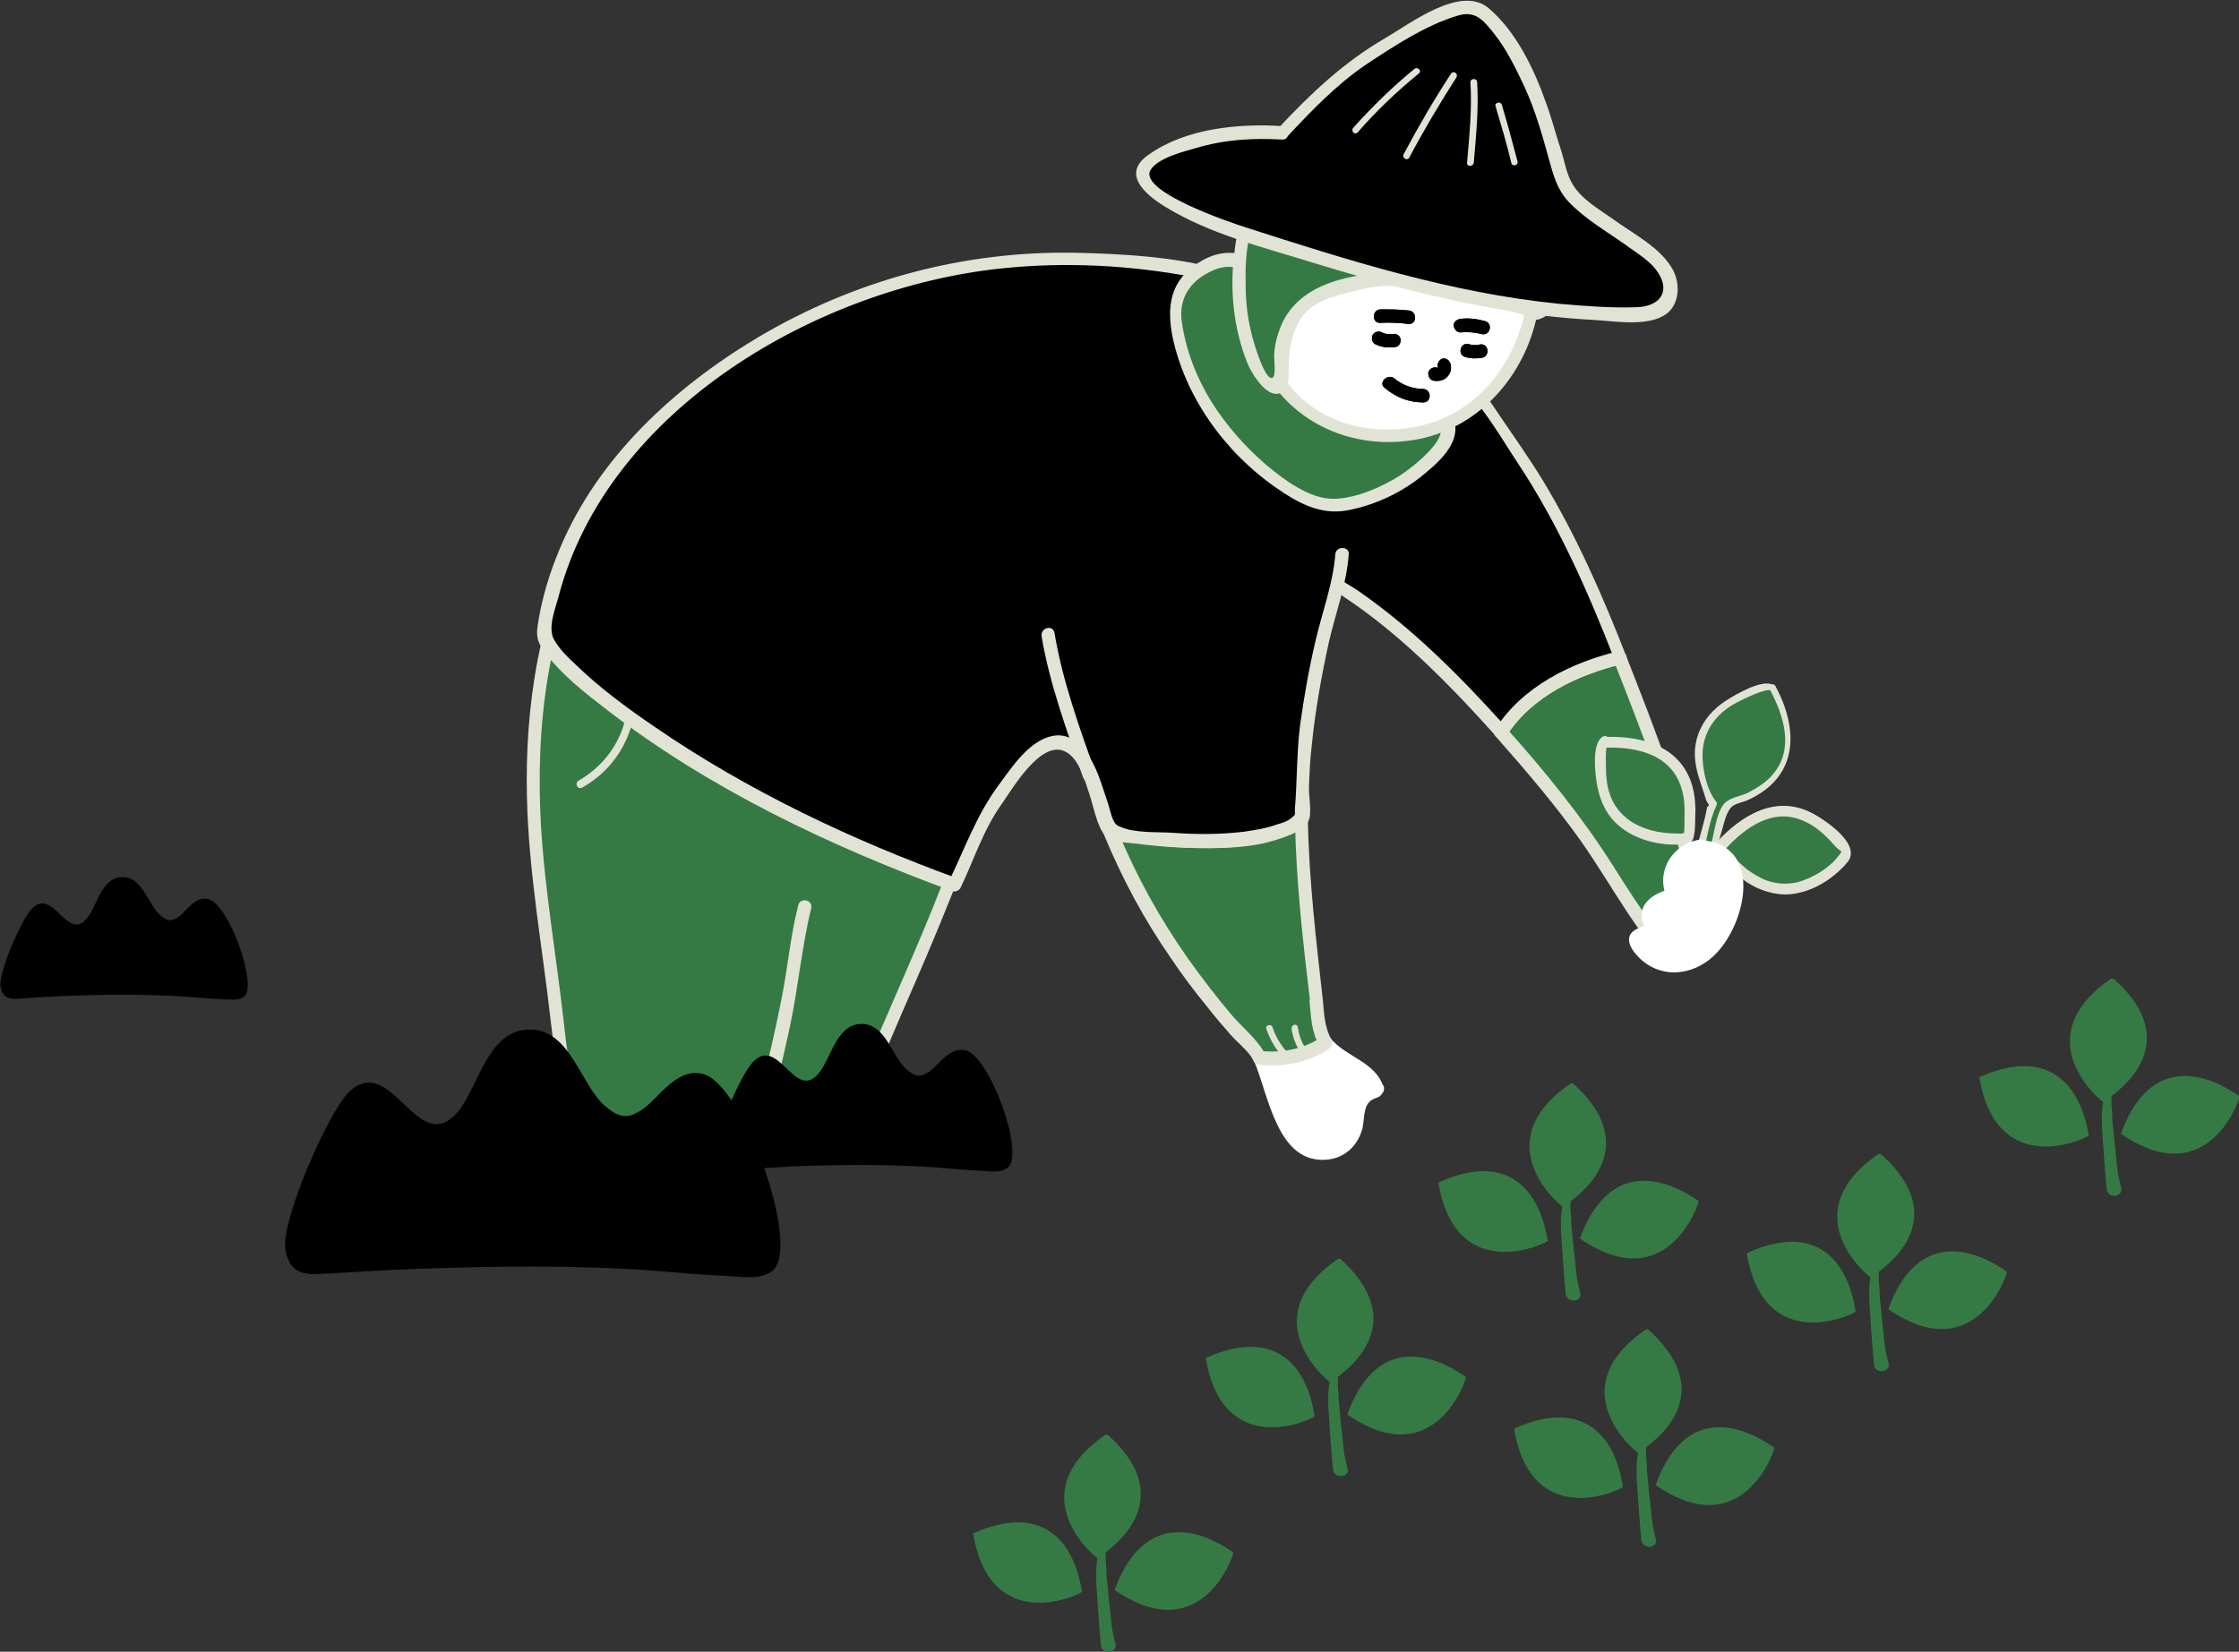 <?xml version="1.0" encoding="utf-8"?>
<!-- Generator: Adobe Illustrator 28.0.0, SVG Export Plug-In . SVG Version: 6.00 Build 0)  -->
<svg version="1.1" id="圖層_1" xmlns="http://www.w3.org/2000/svg" xmlns:xlink="http://www.w3.org/1999/xlink" x="0px" y="0px"
	 viewBox="0 0 399.4 294.7" style="enable-background:new 0 0 399.4 294.7;" xml:space="preserve">
<rect x="0" y="0" width="399.4" height="294.7" fill="#333333" stroke="none"/>
<style type="text/css">
	.st0{fill:#357A44;}
	.st1{fill:#E1E4D5;}
	.st2{fill:#FFFFFF;}
</style>
<g>
	<g>
		<g>
			<path class="st0" d="M302.5,159.1l-0.2-1.3c-1.9-8.4-4.4-16.6-7.4-24.7c-1.9-5.2-3.8-10.5-5.9-15.7c-13.9,3.1-19.8,11-21.2,13.2
				c8.7,9.7,15.2,18.5,16.8,21c3,4.9,12,18.8,13,18.5c2.6-0.8,2.2-0.6,3.3-3.1C302,164.6,302.4,161.8,302.5,159.1z"/>
			<g>
				<path class="st1" d="M303.6,158.8c-2.7-14.3-8.2-28.2-13.5-41.7c-0.2-0.6-0.8-1-1.5-0.8c-8.4,2-17.1,6.3-21.9,13.8
					c-0.3,0.5-0.2,1.1,0.2,1.4c5.3,6,10.6,12.2,15.2,18.7c2.8,4,5.3,8.2,8,12.3c1.4,2.1,2.9,4.3,4.5,6.3c0.6,0.8,1.5,2.2,2.6,2.5
					c5.5,1.5,6.4-9.4,6.5-12.2c0.1-1.5-2.3-1.5-2.4,0c-0.1,1.9-0.4,9.3-3.2,9.7c-0.5,0.1-0.3,0-0.9-0.5c-0.6-0.6-1.1-1.4-1.6-2.1
					c-2.8-3.8-5.4-7.8-7.9-11.8c-5.6-8.8-12.1-16.8-19.1-24.6c0.1,0.5,0.1,1,0.2,1.4c4.5-7,12.7-10.8,20.5-12.7
					c-0.5-0.3-1-0.6-1.5-0.8c5.3,13.5,10.8,27.4,13.5,41.7C301.6,160.9,303.9,160.3,303.6,158.8z"/>
			</g>
		</g>
		<g>
			<path class="st2" d="M245.7,194.3c0-0.1-0.1-0.3-0.1-0.4c-1.4-3-4.7-4.2-7.2-6c-0.8-0.6-1.4-1.2-1.9-1.8
				c-4.1,3.1-9.5,2.9-11.8,2.7c1.9,4.2,2.9,9.4,5.3,13.5c1,1.6,2.6,2.9,4.4,3.4c1.8,0.5,3.9,0.1,5.4-1.1c1.6-1.4,2.3-3.6,2.4-5.7
				c0.1-1.3,0.1-2.8,1.3-3.3C244.3,195.1,245.7,195.2,245.7,194.3z"/>
			<g>
				<path class="st2" d="M246.8,194c-1.4-4.6-6.8-5.4-9.5-8.8c-0.3-0.4-1-0.5-1.4-0.2c-3.4,2.3-7.2,2.9-11.2,2.5
					c-1-0.1-1.4,1.1-1,1.8c2.6,6,4.1,18.5,13.1,17.6c3-0.3,5.2-2.3,6.1-5.1c0.6-1.7,0.1-4.2,1.6-5.4c1.1-0.8,1.7-0.3,2.3-1.8
					c0.6-1.4-1.7-2.1-2.3-0.6c0,0.1-1.9,0.6-2.2,0.8c-0.5,0.5-0.8,1-1,1.7c-1,3.2-0.1,7.8-5.1,8.1c-7,0.4-8.5-11.8-10.6-16.5
					c-0.3,0.6-0.7,1.2-1,1.8c4.4,0.4,8.7-0.4,12.4-2.9c-0.5-0.1-1-0.1-1.4-0.2c2.3,2.9,7.8,4,8.9,7.8
					C244.9,196.1,247.3,195.4,246.8,194z"/>
			</g>
		</g>
		<g>
			<path class="st0" d="M234.8,178.7c-1.5-12.9-2.6-22.9-2.7-32.4c-8.3,6.4-29.8,3.1-33.9,2.4c6.9,16.7,15.6,27.7,26.4,40
				c0,0,0,0,0,0c2.3,0.2,7.7,0.4,11.8-2.7C235.1,184,235.1,181.6,234.8,178.7z"/>
			<g>
				<path class="st1" d="M236,178.7c-1.2-10.8-2.5-21.6-2.7-32.4c0-0.8-1-1.6-1.8-1c-5.1,3.7-12.3,3.8-18.3,3.7
					c-4.9-0.1-9.8-0.6-14.7-1.4c-0.8-0.1-1.9,0.5-1.5,1.5c3.2,7.7,7.1,15,11.9,21.9c2,3,4.2,5.9,6.5,8.7c1.3,1.7,2.7,3.3,4.1,4.9
					c1,1.2,3.4,3.1,4,4.5c0.2,0.5,0.6,0.8,1.2,0.9c4.4,0.4,8.7-0.4,12.4-2.9c0.5-0.4,0.8-1,0.4-1.6C236.3,183.3,236.2,181,236,178.7
					c-0.2-1.5-2.5-1.5-2.4,0c0.3,2.8,0.3,5.5,1.8,7.9c0.1-0.5,0.3-1.1,0.4-1.6c-3.4,2.3-7.2,2.9-11.2,2.5c0.4,0.3,0.8,0.6,1.2,0.9
					c-1-2.5-4.2-5.1-6-7.2c-2.8-3.3-5.4-6.7-7.9-10.2c-5-7.1-9.2-14.7-12.5-22.7c-0.5,0.5-1,1-1.5,1.5c5.3,0.9,10.7,1.5,16.2,1.5
					c6.2,0.1,13.5-0.2,18.7-4c-0.6-0.3-1.2-0.7-1.8-1c0.2,10.8,1.4,21.6,2.7,32.4C233.8,180.2,236.2,180.2,236,178.7z"/>
			</g>
		</g>
		<g>
			<path class="st0" d="M172.4,131.3c9,7.9-13.4,47-21.1,70.2c-0.3,1-0.7,2.1-1.5,2.7c-0.6,0.4-1.4,0.4-2.1,0.3
				c-3.6-0.3-13.1-0.9-16.5-2.5c-0.8-0.4-1.6-0.8-2.2-1.5c-0.8-1-1.1-2.4-1.4-3.7c-4.3-20.9-0.5-44.1,10.1-61.4
				c2.6-4.3,6-8.4,10.3-9.1C152.1,125.5,167.6,127,172.4,131.3z"/>
			<g>
				<path class="st1" d="M171.6,132.1c2.6,2.4,1.8,6.9,1.3,10c-1,5.2-2.8,10.3-4.7,15.3c-4.6,12-10.1,23.5-14.9,35.5
					c-1,2.5-1.7,5.5-2.9,7.9c-1.9,3.5-5.9,2.2-9.2,1.9c-2.8-0.3-6.3-0.5-8.9-1.6c-4.2-1.8-4.2-8.4-4.6-12.3
					c-1.8-16.5,1.1-33.9,8.8-48.6c2-3.8,4.2-7.8,7.5-10.6c2.8-2.3,5.6-2.5,9-2.3C158.8,127.6,166.9,128.3,171.6,132.1
					c1.2,1,2.9-0.7,1.7-1.7c-4.6-3.7-11.3-4.6-17-5.2c-6.8-0.7-12-0.3-16.6,5.3c-11.3,13.9-15.5,34.4-14.9,52
					c0.2,4.7,0.7,9.4,1.6,14c0.7,3.3,1.8,5.6,5,6.8c3,1.2,6.5,1.4,9.7,1.8c2.4,0.3,7.1,1.5,9.3,0.1c2.3-1.4,2.9-5.8,3.8-8.1
					c1.4-3.7,2.9-7.4,4.4-11c3-7.1,6.2-14.2,9.1-21.3c2.9-7.1,5.9-14.4,7.4-21.9c0.7-4,1.4-9.3-1.9-12.3
					C172.2,129.4,170.5,131.1,171.6,132.1z"/>
			</g>
		</g>
		<g>
			<path class="st0" d="M154.6,132.5c-37.5-26-44.2-30.3-49.3-37.8c-1.6,2.9-1.9,3.7-3.2,6.7c-8.4,20.2-8.2,42.7-4.6,63.9
				c0.9,5.3,2.4,24,3.7,29.2c0.7,3.1,1,8.4,3.2,10.9c5.6,6.2,20,5.1,27.4,4.2c4.3-8.2,9.2-31.2,10.4-39.9c0.4-2.7,0.7-5.5,1.5-8.1"
				/>
			<g>
				<path class="st1" d="M155.2,131.5c-12.2-8.4-24.5-16.6-36.4-25.5c-4.6-3.4-9.2-7.1-12.5-11.8c-0.5-0.7-1.6-0.8-2.1,0
					c-8,14.4-10.6,31.8-10.2,48.1c0.3,13.5,2.8,26.9,4.3,40.4c0.6,5,1.3,9.8,2.2,14.8c1,5.8,2.4,10.1,8.2,12.4
					c5.6,2.2,12,2.1,17.9,1.7c1.7-0.1,4.9,0.1,6.2-1.1c1.3-1.3,2-4.7,2.6-6.5c2.3-6.8,4-13.8,5.5-20.8c1.5-7,2.1-14.2,3.8-21.1
					c0.4-1.5-1.9-2.1-2.3-0.6c-1.4,5.5-1.9,11.3-3,16.8c-1.1,5.6-2.4,11.2-3.9,16.8c-0.7,2.6-1.5,5.3-2.3,7.8
					c-0.6,1.8-1.4,5.4-2.8,5.8c-2.1,0.7-5,0.5-7.2,0.5c-3.2,0.1-6.3,0-9.5-0.5c-2.7-0.5-5.7-1.3-7.8-3.2c-2.5-2.3-2.7-6-3.3-9.1
					c-0.8-4.6-1.5-9.1-2-13.7c-1.3-11.8-3.4-23.6-4.1-35.4c-1-17.5,1.1-36.3,9.7-51.8c-0.7,0-1.4,0-2.1,0c3.4,4.8,7.9,8.5,12.5,12.1
					c12.1,9.2,24.8,17.5,37.2,26.1C155.2,134.4,156.4,132.4,155.2,131.5L155.2,131.5z"/>
			</g>
		</g>
		<g>
			<path d="M289,117.4c-5.5-14.2-11.9-28.2-20.8-40.2c-2.4-3.3-5.2-8.9-9.2-10.5c-4.3-1.7-8.4,2.3-11.3,5.1
				c-6.8,6.5-11.5,15.2-13.1,24.5c-0.2,1-0.3,2.1-0.1,3.1c0.2,1.4,0.6,3,1.8,3.7c10.9,6.3,22.5,17.5,31.6,27.7
				C269.2,128.4,275.1,120.5,289,117.4z"/>
			<g>
				<path class="st1" d="M290.1,117.1c-4.2-10.8-8.9-21.5-14.9-31.4c-2.8-4.6-6-9-9-13.5c-2-2.9-4.5-6.3-8.1-7.1
					c-4.2-0.8-7.8,2.4-10.6,5c-3.6,3.4-6.7,7.3-9.1,11.6c-2.4,4.3-4.2,9.1-5,14c-0.7,4.3,0.4,7,4,9.3c11.2,6.9,20.7,16.6,29.5,26.4
					c0.5,0.6,1.5,0.4,1.9-0.2c4.5-7,12.7-10.8,20.5-12.7c1.5-0.4,0.9-2.7-0.6-2.3c-8.4,2-17.1,6.3-21.9,13.8
					c0.6-0.1,1.3-0.2,1.9-0.2c-8-8.9-16.5-17.5-26.3-24.3c-2.1-1.5-5.9-3.1-6.6-5.7c-0.8-2.9,0.6-6.9,1.6-9.7c1.9-5.6,5-10.9,9-15.3
					c4-4.4,9.8-10.6,15.3-4.9c3.5,3.6,6.3,8.6,9.1,12.8c7.2,10.9,12.5,22.9,17.2,35C288.4,119.1,290.7,118.5,290.1,117.1z"/>
			</g>
		</g>
		<g>
			<path d="M237.6,64.8c-5.8-14.5-23.1-16.5-36.9-17.9c-15.2-1.5-30.9,0.1-45.3,5.2c-20.4,7.2-54.1,27.3-58.5,61.5
				c2.1,6.2,29.1,28.2,73.4,44.4c2.4-4.9,3.4-9.5,6.7-14.2c7-10,12.6-16.5,17.4-5.4c1.2,3.7,2.5,7.1,3.8,10.3
				c4.1,0.7,25.7,4,33.9-2.4c-0.2-12.8,1.4-24.7,6.1-41.5c0.6-2.5,0.8-2.4,1-5.9"/>
			<g>
				<path class="st1" d="M238.7,64.4c-7.3-17.4-30.4-18.9-46.7-19.3c-20.1-0.4-39.6,4.9-56.8,15.1c-14.9,8.9-28.5,21.4-35.3,37.6
					c-1.9,4.5-3.3,9.1-4,13.9c-0.3,2.1,0.1,3,1.3,4.7c3,4,7.1,7.2,11,10.2c18.4,14.2,39.9,24.4,61.7,32.4c0.5,0.2,1.1-0.1,1.4-0.5
					c2.5-5.2,4.1-10.5,7.5-15.2c1.8-2.6,6.8-11.1,11-9.3c2.7,1.1,3.7,5.3,4.5,7.6c0.7,2,1.4,6,2.9,7.6c1.2,1.3,4.3,1.1,6,1.3
					c7.3,0.9,15,1.4,22.3-0.2c2.2-0.5,6.8-1.5,7.9-3.8c0.7-1.3,0-4.7,0.1-6.2c0.1-2.5,0.2-4.9,0.5-7.3c0.6-6.1,1.7-12.2,3-18.2
					c1.2-5.3,3.2-10.5,3.6-15.9c0.1-1.5-2.3-1.5-2.4,0c-0.4,5.2-2.3,10.2-3.5,15.3c-1.2,5.1-2.1,10.2-2.8,15.3
					c-0.6,4.9-0.5,9.8-0.9,14.7c-0.1,1.3,0.3,1-0.7,1.8c-0.7,0.6-1.8,0.9-2.5,1.1c-1.9,0.7-3.9,1-5.9,1.3c-4.2,0.5-8.4,0.5-12.6,0.2
					c-2.8-0.2-6.9,0.1-9.5-1.1c-0.5-0.2-0.6-0.3-0.7-0.4c-0.8-0.8-1.1-2.8-1.5-3.9c-0.9-2.6-1.6-5.3-3-7.7c-1.4-2.5-3.7-4.8-6.8-4.2
					c-4.2,0.8-7.3,5.6-9.6,8.7c-4,5.4-6,11.2-8.9,17.2c0.5-0.2,0.9-0.4,1.4-0.5c-18.9-6.9-37.3-15.6-53.9-27
					c-5-3.4-10-7.1-14.3-11.3c-1.3-1.2-2.6-2.5-3.5-4c-1.5-2.2,0.1-5.8,0.7-8.2c8.9-33.4,46.4-54.9,78.9-58.3
					c11.3-1.2,22.9-0.6,34.1,1.5c9.8,1.8,19.8,5.6,24,15.5C237,66.5,239.3,65.9,238.7,64.4L238.7,64.4z"/>
			</g>
		</g>
		<g>
			<path class="st0" d="M224.9,48c-3.9-2.2-5.1-2.6-9.2-0.8c-3.7,1.7-6.4,5.2-5.9,9.2c1.3,10.1,5.4,17.6,14,26
				c2.9,2.8,8.3,6.5,12.3,7.6c4,1,11.5-2.2,14.8-4.4c3.2-2.1,9.1-7.1,7.3-10.5c-1.2-2.3-11.1-0.9-13.2-2.5
				C238.1,67.2,229.4,56.4,224.9,48"/>
			<g>
				<path class="st1" d="M225.5,47c-4.5-2.5-8.3-2.7-12.6,0.5c-4.2,3.1-4.7,7.4-3.8,12.3c2.2,10.9,9.4,20.9,18.5,27.2
					c3.7,2.6,7.8,4.9,12.5,4.1c4.7-0.8,9.5-3,13.2-5.9c2.6-2.1,6.7-5.4,6.3-9.2c-0.4-3.4-4.3-3.4-7-3.6c-2-0.1-4.7,0.2-6.7-0.7
					c-2.7-1.2-5.2-4.5-7.2-6.6c-5-5.4-9.4-11.3-12.9-17.7c-0.7-1.3-2.8-0.1-2.1,1.2c4.3,7.9,10,15.3,16.5,21.5
					c2.1,2,3.9,3.9,6.8,4.3c2.5,0.4,6.9-0.5,9.1,0.9c3.6,2.2-4.3,8.2-6.3,9.5c-3.3,2.1-7.8,4.1-11.8,4.2c-4.4,0.1-9.1-3.5-12.3-6.2
					c-3.7-3.2-7-7-9.6-11.1c-2.7-4.4-4.6-9.3-5.3-14.4c-0.5-3.6,1.1-6.6,4.3-8.4c3.4-2,5.7-1.5,8.9,0.3
					C225.6,49.8,226.8,47.7,225.5,47L225.5,47z"/>
			</g>
		</g>
		<g>
			<path class="st2" d="M225.2,37.1c-5.2,6-3.7,17.6-0.5,24.9c1.4,3.1,3.1,6,5.4,8.5c8.2,8.8,23.4,9.4,32.9,2
				c9.5-7.4,13-21.2,9.2-32.6c-0.9-2.6-2.1-5.1-4-7.1c-3.8-3.8-9.5-4.7-14.9-5.1c-5.2-0.3-10.4-0.3-15.4,1
				C233,30.1,228.2,32.8,225.2,37.1"/>
			<g>
				<path class="st1" d="M224.4,36.3c-6.7,8.4-3.7,21.9,1.4,30.4c5.7,9.6,16.7,13.8,27.5,11.6c10.9-2.3,18.7-11.4,20.9-22.1
					c2.1-9.9-0.1-23.5-10.6-27.6c-6.6-2.6-15.3-2.7-22.2-1.6c-6.8,1-13.1,4-17.2,9.7c-0.9,1.2,1.2,2.4,2.1,1.2
					c7-9.6,21.2-10.1,31.9-8.3c5.6,1,10,3.6,12.3,9c1.9,4.4,2.4,9.3,2,14c-1,9.7-6.8,19-16.2,22.5c-8.5,3.1-19,1.6-25.3-5.2
					c-6.8-7.3-11.8-23.1-4.9-31.7C227,36.8,225.3,35.1,224.4,36.3L224.4,36.3z"/>
			</g>
		</g>
		<g>
			<path d="M245.3,61.4c1.2,0.6,2.4,0.7,3.7,0.5c0.6-0.1,1-0.9,0.8-1.5c-0.2-0.7-0.8-0.9-1.5-0.8c-0.6,0.1-1.3,0-1.8-0.3
				c-0.6-0.3-1.3-0.1-1.6,0.4C244.6,60.3,244.7,61.1,245.3,61.4L245.3,61.4z"/>
		</g>
		<g>
			<path d="M261.4,63.7c1,0.3,2.1,0.3,3.1,0.1c0.6-0.1,1-0.9,0.8-1.5c-0.2-0.7-0.8-1-1.5-0.8c-0.6,0.1-1.2,0.1-1.8-0.1
				C260.5,61,259.9,63.3,261.4,63.7L261.4,63.7z"/>
		</g>
		<g>
			<path d="M251.3,55.4c-1.7-0.2-3.4-0.2-5.1-0.2c-1.5,0.1-1.5,2.5,0,2.4c1.7-0.1,3.4,0,5.1,0.2C252.8,57.9,252.8,55.5,251.3,55.4
				L251.3,55.4z"/>
		</g>
		<g>
			<path d="M260.6,59.3c1.3-0.1,2.5,0,3.7,0.3c1.5,0.4,2.1-1.9,0.6-2.3c-1.4-0.4-2.9-0.6-4.4-0.4c-0.6,0.1-1.2,0.5-1.2,1.2
				C259.4,58.7,259.9,59.4,260.6,59.3L260.6,59.3z"/>
		</g>
		<g>
			<path d="M256.5,65.5C256.6,65.8,256.5,65.3,256.5,65.5C256.5,65.8,256.6,65.5,256.5,65.5c-0.1,0.3,0.1,0.2,0,0.1
				c-0.1,0.1-0.1,0.1,0,0c0.1-0.1,0-0.1,0,0c-0.2,0.2,0.1,0,0,0c-0.1,0.1,0.2-0.1,0,0c-0.2,0.1,0.2,0-0.1,0c-0.3,0,0.2,0.1-0.1,0
				c-0.6-0.2-1.3,0.2-1.5,0.8c-0.1,0.6,0.2,1.3,0.8,1.5c0.9,0.2,1.9,0,2.5-0.6c0.7-0.7,0.9-1.6,0.6-2.5c-0.2-0.6-0.9-1-1.5-0.8
				C256.7,64.3,256.3,64.9,256.5,65.5L256.5,65.5z"/>
		</g>
		<g>
			<path d="M247,69.2c2,1.7,4.3,2.6,6.9,2.6c1.5,0,1.5-2.3,0-2.4c-1.9,0-3.8-0.7-5.2-1.9C247.5,66.6,245.8,68.3,247,69.2L247,69.2z"
				/>
		</g>
		<g>
			<g>
				<path d="M245.3,61.4c1.2,0.6,2.4,0.7,3.7,0.5c0.6-0.1,1-0.9,0.8-1.5c-0.2-0.7-0.8-0.9-1.5-0.8c-0.6,0.1-1.3,0-1.8-0.3
					c-0.6-0.3-1.3-0.1-1.6,0.4C244.6,60.3,244.7,61.1,245.3,61.4L245.3,61.4z"/>
			</g>
			<g>
				<path d="M261.4,63.7c1,0.3,2.1,0.3,3.1,0.1c0.6-0.1,1-0.9,0.8-1.5c-0.2-0.7-0.8-1-1.5-0.8c-0.6,0.1-1.2,0.1-1.8-0.1
					C260.5,61,259.9,63.3,261.4,63.7L261.4,63.7z"/>
			</g>
			<g>
				<path d="M251.3,55.4c-1.7-0.2-3.4-0.2-5.1-0.2c-1.5,0.1-1.5,2.5,0,2.4c1.7-0.1,3.4,0,5.1,0.2C252.8,57.9,252.8,55.5,251.3,55.4
					L251.3,55.4z"/>
			</g>
			<g>
				<path d="M260.6,59.3c1.3-0.1,2.5,0,3.7,0.3c1.5,0.4,2.1-1.9,0.6-2.3c-1.4-0.4-2.9-0.6-4.4-0.4c-0.6,0.1-1.2,0.5-1.2,1.2
					C259.4,58.7,259.9,59.4,260.6,59.3L260.6,59.3z"/>
			</g>
			<g>
				<path d="M256.5,65.5C256.6,65.8,256.5,65.3,256.5,65.5C256.5,65.8,256.6,65.5,256.5,65.5c-0.1,0.3,0.1,0.2,0,0.1
					c-0.1,0.1-0.1,0.1,0,0c0.1-0.1,0-0.1,0,0c-0.2,0.2,0.1,0,0,0c-0.1,0.1,0.2-0.1,0,0c-0.2,0.1,0.2,0-0.1,0c-0.3,0,0.2,0.1-0.1,0
					c-0.6-0.2-1.3,0.2-1.5,0.8c-0.1,0.6,0.2,1.3,0.8,1.5c0.9,0.2,1.9,0,2.5-0.6c0.7-0.7,0.9-1.6,0.6-2.5c-0.2-0.6-0.9-1-1.5-0.8
					C256.7,64.3,256.3,64.9,256.5,65.5L256.5,65.5z"/>
			</g>
			<g>
				<path d="M247,69.2c2,1.7,4.3,2.6,6.9,2.6c1.5,0,1.5-2.3,0-2.4c-1.9,0-3.8-0.7-5.2-1.9C247.5,66.6,245.8,68.3,247,69.2L247,69.2z
					"/>
			</g>
		</g>
		<g>
			<path class="st0" d="M273.9,55.9c-4.1-1.9-10.6-2.1-17.1-4.4c-8.6-3.1-15.1-1.1-22.5,1.6c-3.3,1.2-6.1,7-5.9,11.5
				c0,1,0,3.9-0.3,4.3c-0.5,0.5-1.8-0.2-2.3-0.6c-1.4-1.1-2.1-2.8-2.7-4.5c-2.5-7.2-3-15.1-1.2-22.5c0.4-1.9,1.1-3.8,2.5-5.1
				c1.1-1,2.5-1.5,3.9-1.8c8.3-2.3,17.1-1.1,25.6,0c2.6,0.4,5.2,0.7,7.7,1.6c3.5,1.3,6.5,3.7,9.4,6c1.1,0.9,2.2,1.8,3.1,3
				c1.1,1.6,1.5,3.5,1.9,5.4c0.2,1.1,0.4,2.2,0.2,3.2C275.9,54.8,275,55.8,273.9,55.9"/>
			<g>
				<path class="st1" d="M274.3,54.7c-4.3-1.8-9-2.2-13.5-3.3c-4.6-1.2-8.7-2.9-13.6-2.7c-7.3,0.3-15.9,2.3-18.8,9.7
					c-0.6,1.5-1,3.1-1.1,4.7c-0.1,0.8,0.4,4-0.3,4.3c-1.4,0.7-3.6-7-3.8-8.1c-0.7-2.8-1-5.7-1-8.6c-0.1-5.6,0.2-13.4,6.5-15.3
					c5.4-1.6,11.4-1.4,17-0.9c6.1,0.6,13.1,0.9,18.5,3.9c2.6,1.5,5.1,3.4,7.3,5.5c1.4,1.3,6.3,9.7,2.3,10.8
					c-1.5,0.4-0.8,2.7,0.6,2.3c4.6-1.3,3.1-7.2,1.8-10.5c-1.9-4.7-7.9-8.7-12.3-10.9c-5.5-2.6-12.2-2.9-18.2-3.5
					c-6.3-0.6-13.7-0.9-19.6,1.7c-4.7,2.1-5.5,7.5-6,12.1c-0.7,6.2,0,12.7,2.3,18.6c0.6,1.7,4,7.8,6.8,5.1c0.9-0.8,0.6-2.8,0.7-3.9
					c0-3.2,0.4-6.1,2.2-8.9c2.1-3.2,6.1-4,9.5-4.9c3.8-1,7.7-1.2,11.6-0.4c3.6,0.7,7.1,2.2,10.7,2.9c3.3,0.7,6.8,1.2,9.9,2.5
					C275,57.6,275.6,55.3,274.3,54.7L274.3,54.7z"/>
			</g>
		</g>
		<g>
			<path d="M228.8,23.6C239.6,12,242.6,10.3,256.2,3c1-0.5,5.5-2.1,6.6-2c2,0.4,6.1,5.7,7.1,7.5c5.8,11,4.2,9.2,7.3,18.2
				c0.7,1.9,1.2,5,2.3,6.7c1.2,1.9,3,3.2,4.8,4.5c2.9,2.1,5.7,4.1,8.6,6.2c1.8,1.3,3.6,2.6,4.6,4.6c1,1.9,1,4.6-0.8,6
				c-1.2,1-2.9,1.1-4.4,1.1c-24.6,0.3-48.4-7.3-71.8-14.8c-7.1-2.3-18.8-8-16.5-11.1C205.8,27.3,216.1,22.5,228.8,23.6"/>
			<g>
				<path class="st1" d="M229.6,24.4c4.4-4.7,8.8-9.3,14.1-12.9c5-3.3,10.6-7,16.3-8.7c3.2-1,4.6,0.8,6.6,3.3
					c2.2,2.8,3.8,6.1,5.3,9.3c1.9,4.1,3.2,8.6,4.4,13c0.8,2.9,1.5,5.5,3.6,7.7c2.9,3,6.7,5.2,10.1,7.6c2,1.5,4.4,2.8,5.8,5
					c2.2,3.4,0.2,5.9-3.6,6.1c-4.7,0.2-9.5-0.2-14.1-0.6c-19.2-1.9-37.8-7.8-56.1-13.7c-2.5-0.8-18.8-6.3-16.8-10.1
					c1.2-2.2,6.1-3.4,8.2-4c5-1.5,10.1-1.8,15.3-1.5c1.5,0.1,1.5-2.3,0-2.4c-7.8-0.5-17.2,0.4-23.8,5.1c-4.8,3.3-0.9,6.9,2.8,9.2
					c8.1,5,17.6,7.3,26.6,10.1c11.1,3.4,22.4,6.5,33.9,8.4c5.4,0.9,10.8,1.5,16.3,1.8c3.6,0.2,9.7,1.3,12.9-1.2
					c2.2-1.8,2.3-5.2,1.1-7.6c-2.1-4.1-7.4-6.7-10.9-9.3c-2.4-1.7-5.4-3.4-7-6c-1.2-1.9-1.5-4.3-2.2-6.4c-0.9-2.7-1.6-5.5-2.6-8.2
					c-2.1-6-5.3-12.7-10.2-16.9c-5-4.3-14,2.7-18.5,5.3c-7.4,4.3-13.3,9.9-19.1,16.1C226.9,23.9,228.6,25.5,229.6,24.4L229.6,24.4z"
					/>
			</g>
		</g>
		<g>
			<path class="st1" d="M185.8,113.5c1.4,8.5,4.6,17.1,7.4,25.2c0.5,1.4,2.8,0.8,2.3-0.6c-2.9-8.1-6-16.7-7.4-25.2
				C187.8,111.4,185.6,112,185.8,113.5L185.8,113.5z"/>
		</g>
		<g>
			<g>
				<path class="st0" d="M286.3,132.3c-0.1,0-0.1,0.1-0.1,0.1c0,0-0.1,0.1-0.1,0.1c-3.6,19.1,15,17.2,15,17
					C302.9,140,299.8,131.5,286.3,132.3z"/>
				<g>
					<path class="st1" d="M285.8,131.5c-1.8,1.3-1.3,6-1,8c0.4,2.7,1.4,5.3,3.3,7.2c2.9,2.9,7.2,4.1,11.2,4c0.9,0,1.9,0.1,2.5-0.6
						c0.6-0.7,0.6-3.4,0.6-4.3c0.1-1.7,0-3.4-0.4-5.1c-1.8-7.4-8.9-9.5-15.8-9.2c-1.2,0-1.2,2,0,1.9c6-0.2,12.3,1.3,13.9,7.8
						c0.3,1.1,0.4,2.3,0.4,3.5c0,0.7,0,3.7-0.1,3.9c-0.1,0.2,0.3-0.1-0.3,0.1c-0.3,0.1-0.9,0-1.3,0c-2.8,0-5.8-0.7-8.1-2.3
						c-1.7-1.2-3-2.9-3.6-4.9c-0.4-1.1-0.5-2.3-0.6-3.4c0-0.8-0.2-4.7,0.2-5C287.7,132.4,286.8,130.8,285.8,131.5z"/>
				</g>
			</g>
			<g>
				<path class="st0" d="M306.9,150.9c0,0,0,0.1,0,0.2c0,0.1,0,0.1,0,0.2c11.3,15.8,22.8,1.2,22.6,1
					C324,144.2,315.8,140.6,306.9,150.9z"/>
				<g>
					<path class="st1" d="M306,150.7c-0.4,2.2,3.4,5.1,4.9,6.2c2.1,1.6,4.7,2.6,7.4,2.7c4.3,0,8.5-2.5,11.2-5.7
						c2.7-3.1-3.6-7.4-6.2-8.8c-6.5-3.4-12.6,0.3-17.1,5.2c-0.8,0.9,0.5,2.3,1.4,1.4c3.7-4.1,8.8-7.8,14.4-5.1
						c2,0.9,3.7,2.5,5.1,4.1c1.5,1.7,1.8,0.8,0.7,2.2c-1.6,2.1-4.6,3.8-7.1,4.5c-2.1,0.5-4.3,0.3-6.3-0.6c-1-0.5-2-1.1-2.9-1.8
						c-0.6-0.5-3.7-3.2-3.7-3.8C308,150,306.2,149.4,306,150.7z"/>
				</g>
			</g>
			<g>
				<path class="st0" d="M316,122.7c0-0.1-0.1-0.1-0.2-0.1c0,0-0.1-0.1-0.2-0.1c-19.5,4.4-11.2,19.8-10.3,20.9c-1.2,2-1.4,4.9-2,7.1
					c-0.9,3.1-1.8,6.1-2.5,9.2c-0.4,1.7,2.5,2.4,2.7,0.8c0.2-1.3,0.2-2.5,0.6-3.7c0.4-1.6,0.8-3.1,1.2-4.7c0.4-1.5,0.7-2.9,1.2-4.4
					c0.5-1.4,0.7-2.9,1.4-4.3C317,140.9,322.5,134.5,316,122.7z"/>
				<g>
					<path class="st1" d="M316.3,122.2c-1.9-1.1-6.7,1.7-8.4,2.8c-2.3,1.5-4.1,3.5-5,6.1c-1.5,4.4,0.3,7.8,1.5,11.8
						c0.1,0.2,0.3,0.4,0.4,0.6c0.1,0.5-0.2,0.2-0.3,0.6c-0.4,2.4-1.3,5.1-1.9,7.5c-0.7,2.5-2.1,5.5-2.2,8c0,0.9,0,1.6,0.9,2.1
						c3.3,2.2,3.4-4.1,3.7-5.4c0.6-2.6,1.3-5.3,2.1-7.9c0.4-1.3,0.8-3.7,2-4.6c0.7-0.5,2-0.7,2.8-1.1c8.9-4.1,9-12.5,4.8-20.3
						c-0.4-0.7-1.4-0.1-1,0.6c2.5,4.7,4.4,10.6,0.6,15.1c-1.2,1.5-2.9,2.5-4.6,3.4c-1.6,0.7-3.3,0.8-4.3,2.1
						c-1.3,1.8-1.6,5.1-2.2,7.2c-0.6,2.3-1,4.9-1.7,7.2c0.2,1.4-0.3,1.7-1.5,0.7c0.2-0.8,0.4-1.5,0.6-2.3c0.3-1.1,0.6-2.3,1-3.4
						c0.9-3,1.2-6.4,2.6-9.3c0.1-0.3,0.1-0.5-0.1-0.7c-1.7-2.2-2.4-5.7-2.4-8.3c0-2.5,0.9-4.8,2.6-6.7c1.1-1.2,2.4-2.1,3.8-2.8
						c0.8-0.4,4.9-2.5,5.9-2C316.3,123.6,316.9,122.6,316.3,122.2z"/>
				</g>
			</g>
			<path class="st0" d="M313.4,127.3c-1.3,2.2-2.4,4.6-3.5,6.9c-1.1,2.3-2.3,4.5-3.1,6.9c-0.2,0.7,0.9,1,1.1,0.3
				c0.8-2.6,2.1-4.9,3.3-7.3c1-2.1,2-4.3,3-6.3C314.5,127.3,313.8,126.8,313.4,127.3z"/>
			<path class="st0" d="M311.5,132c-0.5-0.9-0.9-1.9-1.1-2.9c-0.1-0.5-0.8-0.3-0.7,0.2c0.1,1.1,0.6,2.1,1.1,3.1
				C311,132.8,311.7,132.4,311.5,132z"/>
			<path class="st0" d="M309.6,137c-0.6-0.9-1.2-1.8-1.5-2.9c-0.4-1-0.5-2.2-0.6-3.3c-0.1-0.5-0.9-0.4-0.8,0.1
				c0.1,1.2,0.1,2.4,0.4,3.5c0.3,1.1,1,2.1,1.5,3.1C308.9,138.2,309.9,137.6,309.6,137z"/>
			<path class="st0" d="M315.2,132.9c-0.8,0.6-1.8,0.8-2.7,1.1c-0.9,0.3-1.8,0.3-2.6,0.7c-0.6,0.3-0.2,1.2,0.4,1
				c1.9-0.5,3.9-0.8,5.4-2.1C316.2,133.3,315.7,132.7,315.2,132.9z"/>
			<path class="st0" d="M314.3,136.9c-1.1,0.5-2.1,1.3-3.2,1.7c-1.1,0.4-2.2,0.7-3.2,1.3c-0.6,0.3-0.1,1.1,0.5,0.8
				c2.2-1,4.6-1.3,6.4-3.2C315.2,137.2,314.8,136.7,314.3,136.9z"/>
			<path class="st0" d="M299.6,146.2c-3.4-2.5-6.7-6.1-9-9.7c-0.2-0.4-0.8-0.1-0.6,0.3c2.2,3.9,5.4,7.7,8.9,10.4
				C299.6,147.8,300.3,146.7,299.6,146.2z"/>
			<path class="st0" d="M294.5,141.3c0.1-1.7-0.5-3.1-1-4.6c-0.2-0.4-0.8-0.3-0.7,0.2c0.4,1.5,0.8,2.9,0.7,4.5
				C293.4,142,294.5,142,294.5,141.3z"/>
			<path class="st0" d="M297.9,145.5c0.1-2.7,0.3-5.2-0.4-7.8c-0.1-0.4-0.8-0.3-0.7,0.2c0.6,2.6,0.3,5,0.2,7.6
				C297,146,297.9,146.1,297.9,145.5z"/>
			<path class="st0" d="M296.5,144.1c-1.2,0.2-2.1,0.3-3.3,0.1c-1.4-0.2-2.8-0.6-4.2-1.1c-0.3-0.1-0.5,0.4-0.2,0.5
				c1.5,0.7,3,1.3,4.7,1.6c1.2,0.2,2.1,0,3.3-0.1C297.4,144.9,297.1,144,296.5,144.1z"/>
			<path class="st0" d="M293,140c-1.7-0.4-3.5-0.4-5.1-1.2c-0.3-0.1-0.6,0.3-0.3,0.4c1.6,0.9,3.3,1.2,5.1,1.5
				C293.3,140.9,293.5,140.1,293,140z"/>
			<path class="st0" d="M325,152.3c-5.4,0.7-10.2,0.2-15.5-1.1c-0.6-0.1-0.8,0.8-0.3,0.9c2.6,0.6,5.1,1.2,7.8,1.4
				c2.7,0.2,5.5-0.1,8.2-0.5C325.7,153,325.5,152.3,325,152.3z"/>
			<path class="st0" d="M321.8,148c-1.7,1.4-3.5,2.8-4.2,5c-0.2,0.6,0.8,0.9,1,0.3c0.6-1.9,2.3-3.4,3.6-4.9
				C322.4,148.1,322.1,147.8,321.8,148z"/>
			<path class="st0" d="M317.8,146.6c-2.3,0.8-4.1,3.5-5.4,5.5c-0.4,0.6,0.6,1.2,0.9,0.6c1.2-1.9,2.6-4.4,4.7-5.4
				C318.4,147.1,318.1,146.5,317.8,146.6z"/>
			<path class="st0" d="M320.4,155.9c-1.7-0.8-3.5-1.8-4.7-3.3c-0.4-0.5-1.3,0-0.9,0.5c1.2,1.6,3.3,3,5.2,3.5
				C320.5,156.7,320.9,156.1,320.4,155.9z"/>
		</g>
		<g>
			<path class="st2" d="M303.6,151c-2,0.1-3.9,1.3-4.9,3c-1,1.7-1.3,4.1-0.3,5.7c-1.1,0.2-2.1,0.5-3,1c-0.9,0.6-1.6,1.6-1.5,2.7
				c0.1,0.9,0.7,1.7,1.3,2.4c-0.9,0.4-1.8,0.7-2.7,1.1c-0.3,0.1-0.6,0.2-0.6,0.5c-0.1,0.2,0,0.5,0.1,0.7c1.1,2.4,3.6,4.1,6.2,4.2
				c3.2,0.2,6.3-1.7,8.2-4.4s2.8-4.3,3.4-7.5c0.4-1.9,0.1-4.3-0.8-6C308.1,152.5,305.5,151,303.6,151"/>
			<g>
				<path class="st2" d="M303.3,149.8c-5,0.7-8.1,5.8-5.9,10.5c0.2-0.6,0.5-1.2,0.7-1.7c-4.4,1-7.1,4.1-3.8,8.1
					c0.2-0.7,0.3-1.3,0.5-2c-1.2,0.5-3.6,0.9-4.1,2.3c-0.6,1.7,1.4,3.7,2.5,4.6c3.7,2.9,8.5,2.3,12-0.6c6.1-5.1,9.8-20.1-1.6-21.1
					c-1.5-0.1-1.5,2.2,0,2.4c7.3,0.7,5.3,9.8,2.6,13.9c-1.7,2.5-3.9,4.8-7.1,5c-1.6,0.1-3.3-0.5-4.6-1.5c-2-1.7-0.7-1.9,0.9-2.6
					c0.9-0.3,1.1-1.3,0.5-2c-2.4-2.8,1-3.7,2.7-4.1c0.8-0.2,1-1.1,0.7-1.7c-1.6-3.4,1.3-6.5,4.5-7
					C305.4,151.9,304.8,149.6,303.3,149.8L303.3,149.8z"/>
			</g>
		</g>
		<g>
			<g>
				<path class="st1" d="M252.3,12.3c-3.9,3.2-7.5,6.7-10.9,10.5c-0.5,0.6,0.3,1.4,0.8,0.8c3.3-3.8,7-7.3,10.9-10.5
					C253.7,12.7,252.9,11.8,252.3,12.3L252.3,12.3z"/>
			</g>
			<g>
				<path class="st1" d="M258.8,13.2c-3,4.6-5.8,9.4-8.4,14.3c-0.4,0.7,0.7,1.3,1,0.6c2.6-4.9,5.4-9.6,8.4-14.3
					C260.2,13.1,259.2,12.5,258.8,13.2L258.8,13.2z"/>
			</g>
			<g>
				<path class="st1" d="M266.8,19c1,3.4,2,6.7,2.8,10.1c0.2,0.7,1.3,0.4,1.1-0.3c-0.9-3.4-1.8-6.8-2.8-10.1
					C267.7,18,266.5,18.3,266.8,19L266.8,19z"/>
			</g>
			<g>
				<path class="st1" d="M262.3,14.7c0.3,4.8-0.2,9.6-0.6,14.3c-0.1,0.8,1.1,0.8,1.2,0c0.4-4.7,0.9-9.6,0.6-14.3
					C263.5,13.9,262.3,13.9,262.3,14.7L262.3,14.7z"/>
			</g>
		</g>
		<g>
			<path class="st1" d="M225.9,183.6c0.6,1.7,1.4,3.2,2.6,4.6c0.5,0.6,1.3-0.3,0.8-0.8c-1-1.2-1.8-2.6-2.3-4.1
				C226.8,182.6,225.6,182.9,225.9,183.6L225.9,183.6z"/>
		</g>
		<g>
			<path class="st1" d="M230.4,183.6c0.2,1.4,0.7,2.7,1.4,3.9c0.4,0.6,1.4,0.1,1-0.6c-0.7-1.1-1.1-2.3-1.3-3.6
				C231.4,182.5,230.3,182.8,230.4,183.6L230.4,183.6z"/>
		</g>
		<g>
			<path class="st1" d="M111.6,128.1c-1.1,4.8-4.1,8.7-8.4,11.2c-0.8,0.5-0.1,1.7,0.7,1.2c4.6-2.6,7.8-6.9,9-12
				C113.2,127.6,111.8,127.2,111.6,128.1L111.6,128.1z"/>
		</g>
	</g>
	<g>
		<g>
			<path class="st0" d="M256.8,210.9c-0.1,0-0.1,0.1-0.1,0.1c0,0-0.1,0.1-0.1,0.1c3.2,18.6,19.5,10.6,19.5,10.3
				C274.6,212.2,268.9,205.5,256.8,210.9z"/>
			<path class="st0" d="M281.9,220.8c0,0.1,0,0.1,0,0.2c0,0,0,0.1,0.1,0.1c15.6,10.6,21.2-6.7,21-6.8
				C295.3,208.9,286.5,208.4,281.9,220.8z"/>
			<path class="st0" d="M280.6,193.3c0,0-0.1,0-0.2,0c0,0-0.1,0-0.2,0c-15.6,10.7-1.6,22.1-1.4,22
				C286.7,210.1,290.4,202.1,280.6,193.3z"/>
			<path class="st0" d="M279.9,197.1c-0.4,2.5-0.6,5-0.8,7.5c-0.3,2.4-0.6,4.9-0.5,7.3c0,0.7,1.2,0.6,1.1-0.1
				c-0.1-2.6,0.3-5.2,0.5-7.8c0.2-2.3,0.4-4.6,0.6-6.8C280.9,196.7,280,196.5,279.9,197.1z"/>
			<path class="st0" d="M279.7,202.1c-0.8-0.7-1.5-1.4-2-2.3c-0.2-0.4-0.8,0-0.6,0.4c0.5,1,1.2,1.7,2.1,2.4
				C279.6,202.9,280,202.4,279.7,202.1z"/>
			<path class="st0" d="M279.7,207.2c-0.8-0.7-1.7-1.3-2.4-2.1c-0.7-0.8-1.2-1.8-1.7-2.8c-0.2-0.4-0.9,0-0.7,0.4
				c0.5,1,0.9,2.2,1.6,3.1c0.7,0.9,1.6,1.6,2.5,2.3C279.5,208.6,280.2,207.7,279.7,207.2z"/>
			<path class="st0" d="M283.5,201.6c-0.6,0.8-1.3,1.3-2.1,1.9c-0.7,0.6-1.5,0.9-2.1,1.5c-0.5,0.4,0.2,1.1,0.7,0.8
				c1.6-1.1,3.3-2.1,4.2-3.8C284.4,201.6,283.8,201.2,283.5,201.6z"/>
			<path class="st0" d="M284,205.6c-0.8,0.8-1.4,1.8-2.3,2.6c-0.8,0.7-1.8,1.4-2.5,2.3c-0.4,0.5,0.3,1,0.7,0.6
				c1.7-1.6,3.8-2.8,4.8-5.1C284.9,205.6,284.3,205.2,284,205.6z"/>
			<path class="st0" d="M273.7,219c-4-1.1-8.2-3.3-11.5-5.8c-0.3-0.3-0.8,0.2-0.4,0.5c3.3,2.8,7.5,5.2,11.7,6.4
				C274.2,220.4,274.5,219.2,273.7,219z"/>
			<path class="st0" d="M267.4,216.3c-0.5-1.6-1.5-2.6-2.5-3.9c-0.3-0.3-0.8,0-0.6,0.4c0.9,1.3,1.7,2.3,2.1,3.8
				C266.6,217.3,267.6,216.9,267.4,216.3z"/>
			<path class="st0" d="M271.9,218.9c-0.8-2.5-1.5-4.8-3-7c-0.3-0.4-0.8,0-0.5,0.4c1.4,2.2,2,4.5,2.8,6.9
				C271.3,219.8,272.1,219.5,271.9,218.9z"/>
			<path class="st0" d="M270.1,218.1c-1,0.5-1.8,1-3,1.2c-1.4,0.3-2.8,0.4-4.2,0.4c-0.3,0-0.3,0.5,0,0.5c1.6,0.1,3.2,0.2,4.8-0.2
				c1.2-0.2,1.9-0.7,2.9-1.2C271.2,218.6,270.7,217.9,270.1,218.1z"/>
			<path class="st0" d="M265.6,215.6c-1.7,0.2-3.3,0.9-5,0.7c-0.3,0-0.4,0.4-0.1,0.5c1.8,0.3,3.4,0,5.2-0.4
				C266.1,216.3,266.1,215.5,265.6,215.6z"/>
			<path class="st0" d="M299,216c-4.7,2.5-9.3,3.7-14.5,4.3c-0.6,0.1-0.5,1,0.1,0.9c2.5-0.3,5.1-0.7,7.5-1.4c2.6-0.7,5-1.9,7.3-3.2
				C299.8,216.3,299.4,215.7,299,216z"/>
			<path class="st0" d="M294.6,213.1c-1.1,1.8-2.2,3.8-2.2,6c0,0.7,1,0.6,1-0.1c-0.1-1.9,0.9-3.9,1.6-5.7
				C295.1,213,294.7,212.8,294.6,213.1z"/>
			<path class="st0" d="M290.4,213.2c-1.8,1.5-2.5,4.6-3,6.8c-0.1,0.7,0.9,0.9,1,0.2c0.5-2.1,0.9-4.9,2.4-6.6
				C291.1,213.4,290.7,213,290.4,213.2z"/>
			<path class="st0" d="M296,220.8c-1.8-0.1-3.8-0.4-5.4-1.4c-0.5-0.3-1.2,0.4-0.6,0.7c1.6,1.1,4,1.7,6,1.4
				C296.4,221.5,296.4,220.8,296,220.8z"/>
			<path class="st0" d="M281.9,230.7c-0.3-1.2-0.6-2.3-0.7-3.5c-0.2-1.5-0.3-3-0.5-4.5c-0.1-1.4-0.3-2.8-0.4-4.3
				c0-1.5-0.3-3-0.1-4.4c0.1-0.6-0.9-1-1.1-0.4c-0.9,2.6-0.7,5.7-0.5,8.3c0.2,3,0.4,6,0.7,9C279.6,232.6,282.3,232.3,281.9,230.7z"
				/>
		</g>
		<g>
			<path class="st0" d="M215.3,242.2c-0.1,0-0.1,0.1-0.1,0.1c0,0-0.1,0.1-0.1,0.1c3.2,18.6,19.5,10.6,19.4,10.3
				C233.1,243.5,227.4,236.9,215.3,242.2z"/>
			<path class="st0" d="M240.4,252.2c0,0.1,0,0.1,0,0.2c0,0,0,0.1,0.1,0.1c15.6,10.6,21.2-6.7,21-6.8
				C253.8,240.3,245,239.7,240.4,252.2z"/>
			<path class="st0" d="M239.1,224.6c0,0-0.1,0-0.2,0c0,0-0.1,0-0.2,0c-15.6,10.7-1.6,22.1-1.4,22
				C245.2,241.4,248.9,233.5,239.1,224.6z"/>
			<path class="st0" d="M238.4,228.4c-0.4,2.5-0.6,5-0.8,7.5c-0.3,2.4-0.6,4.9-0.5,7.3c0,0.7,1.2,0.6,1.1-0.1
				c-0.1-2.6,0.3-5.2,0.5-7.8c0.2-2.3,0.4-4.6,0.6-6.8C239.4,228,238.5,227.8,238.4,228.4z"/>
			<path class="st0" d="M238.2,233.4c-0.8-0.7-1.5-1.4-2-2.3c-0.2-0.4-0.8,0-0.6,0.4c0.5,1,1.2,1.7,2.1,2.4
				C238.1,234.2,238.5,233.7,238.2,233.4z"/>
			<path class="st0" d="M238.2,238.6c-0.8-0.7-1.7-1.3-2.4-2.1c-0.7-0.8-1.2-1.8-1.7-2.8c-0.2-0.4-0.9,0-0.7,0.4
				c0.5,1,0.9,2.2,1.6,3.1c0.7,0.9,1.6,1.6,2.5,2.3C238,239.9,238.7,239,238.2,238.6z"/>
			<path class="st0" d="M242,232.9c-0.6,0.8-1.3,1.3-2.1,1.9c-0.7,0.6-1.5,0.9-2.1,1.5c-0.5,0.4,0.2,1.1,0.7,0.8
				c1.6-1.1,3.3-2.1,4.2-3.8C242.9,233,242.3,232.5,242,232.9z"/>
			<path class="st0" d="M242.5,236.9c-0.8,0.8-1.4,1.8-2.3,2.6c-0.8,0.7-1.8,1.4-2.5,2.3c-0.4,0.5,0.3,1,0.7,0.6
				c1.7-1.6,3.8-2.8,4.8-5.1C243.4,236.9,242.8,236.6,242.5,236.9z"/>
			<path class="st0" d="M232.2,250.4c-4-1.1-8.2-3.3-11.5-5.8c-0.3-0.3-0.8,0.2-0.4,0.5c3.3,2.8,7.5,5.2,11.7,6.4
				C232.8,251.8,233,250.6,232.2,250.4z"/>
			<path class="st0" d="M225.9,247.6c-0.5-1.6-1.5-2.6-2.5-3.9c-0.3-0.3-0.8,0-0.6,0.4c0.9,1.3,1.7,2.3,2.1,3.8
				C225.1,248.6,226.1,248.3,225.9,247.6z"/>
			<path class="st0" d="M230.4,250.3c-0.8-2.5-1.5-4.8-3-7c-0.3-0.4-0.8,0-0.5,0.4c1.4,2.2,2,4.5,2.8,6.9
				C229.8,251.1,230.6,250.8,230.4,250.3z"/>
			<path class="st0" d="M228.6,249.5c-1,0.5-1.8,1-3,1.2c-1.4,0.3-2.8,0.4-4.2,0.4c-0.3,0-0.3,0.5,0,0.5c1.6,0.1,3.2,0.2,4.8-0.2
				c1.2-0.2,1.9-0.7,2.9-1.2C229.7,250,229.2,249.2,228.6,249.5z"/>
			<path class="st0" d="M224.1,246.9c-1.7,0.2-3.3,0.9-5,0.7c-0.3,0-0.4,0.4-0.1,0.5c1.8,0.3,3.4,0,5.2-0.4
				C224.6,247.7,224.6,246.9,224.1,246.9z"/>
			<path class="st0" d="M257.5,247.3c-4.7,2.5-9.3,3.7-14.5,4.3c-0.6,0.1-0.5,1,0.1,0.9c2.5-0.3,5.1-0.7,7.5-1.4
				c2.6-0.7,5-1.9,7.3-3.2C258.3,247.7,257.9,247.1,257.5,247.3z"/>
			<path class="st0" d="M253.1,244.4c-1.1,1.8-2.2,3.8-2.2,6c0,0.7,1,0.6,1-0.1c-0.1-1.9,0.9-3.9,1.6-5.7
				C253.6,244.3,253.2,244.1,253.1,244.4z"/>
			<path class="st0" d="M248.9,244.5c-1.8,1.5-2.5,4.6-3,6.8c-0.1,0.7,0.9,0.9,1,0.2c0.5-2.1,0.9-4.9,2.4-6.6
				C249.6,244.8,249.2,244.3,248.9,244.5z"/>
			<path class="st0" d="M254.5,252.1c-1.8-0.1-3.8-0.4-5.4-1.4c-0.5-0.3-1.2,0.4-0.6,0.7c1.6,1.1,4,1.7,6,1.4
				C254.9,252.8,254.9,252.1,254.5,252.1z"/>
			<path class="st0" d="M240.4,262.1c-0.3-1.2-0.6-2.3-0.7-3.5c-0.2-1.5-0.3-3-0.5-4.5c-0.1-1.4-0.3-2.8-0.4-4.3
				c0-1.5-0.3-3-0.1-4.4c0.1-0.6-0.9-1-1.1-0.4c-0.9,2.6-0.7,5.7-0.5,8.3c0.2,3,0.4,6,0.7,9C238.1,263.9,240.8,263.6,240.4,262.1z"
				/>
		</g>
		<g>
			<path class="st0" d="M173.8,273.5c-0.1,0-0.1,0.1-0.1,0.1c0,0-0.1,0.1-0.1,0.1c3.2,18.6,19.5,10.6,19.4,10.3
				C191.6,274.9,185.9,268.2,173.8,273.5z"/>
			<path class="st0" d="M198.9,283.5c0,0.1,0,0.1,0,0.2c0,0,0,0.1,0.1,0.1c15.6,10.6,21.2-6.7,21-6.8
				C212.3,271.6,203.5,271.1,198.9,283.5z"/>
			<path class="st0" d="M197.6,256c0,0-0.1,0-0.2,0c0,0-0.1,0-0.2,0c-15.6,10.7-1.6,22.1-1.4,22C203.7,272.7,207.4,264.8,197.6,256z
				"/>
			<path class="st0" d="M196.9,259.7c-0.4,2.5-0.6,5-0.8,7.5c-0.3,2.4-0.6,4.9-0.5,7.3c0,0.7,1.2,0.6,1.1-0.1
				c-0.1-2.6,0.3-5.2,0.5-7.8c0.2-2.3,0.4-4.6,0.6-6.8C197.9,259.3,197,259.1,196.9,259.7z"/>
			<path class="st0" d="M196.7,264.7c-0.8-0.7-1.5-1.4-2-2.3c-0.2-0.4-0.8,0-0.6,0.4c0.5,1,1.2,1.7,2.1,2.4
				C196.6,265.6,197.1,265,196.7,264.7z"/>
			<path class="st0" d="M196.7,269.9c-0.8-0.7-1.7-1.3-2.4-2.1c-0.7-0.8-1.2-1.8-1.7-2.8c-0.2-0.4-0.9,0-0.7,0.4
				c0.5,1,0.9,2.2,1.6,3.1c0.7,0.9,1.6,1.6,2.5,2.3C196.5,271.3,197.2,270.4,196.7,269.9z"/>
			<path class="st0" d="M200.5,264.3c-0.6,0.8-1.3,1.3-2.1,1.9c-0.7,0.6-1.5,0.9-2.1,1.5c-0.5,0.4,0.2,1.1,0.7,0.8
				c1.6-1.1,3.3-2.1,4.2-3.8C201.4,264.3,200.8,263.9,200.5,264.3z"/>
			<path class="st0" d="M201,268.2c-0.8,0.8-1.4,1.8-2.3,2.6c-0.8,0.7-1.8,1.4-2.5,2.3c-0.4,0.5,0.3,1,0.7,0.6
				c1.7-1.6,3.8-2.8,4.8-5.1C201.9,268.2,201.3,267.9,201,268.2z"/>
			<path class="st0" d="M190.7,281.7c-4-1.1-8.2-3.3-11.5-5.8c-0.3-0.3-0.8,0.2-0.4,0.5c3.3,2.8,7.5,5.2,11.7,6.4
				C191.3,283.1,191.5,281.9,190.7,281.7z"/>
			<path class="st0" d="M184.4,278.9c-0.5-1.6-1.5-2.6-2.5-3.9c-0.3-0.3-0.8,0-0.6,0.4c0.9,1.3,1.7,2.3,2.1,3.8
				C183.6,279.9,184.6,279.6,184.4,278.9z"/>
			<path class="st0" d="M188.9,281.6c-0.8-2.5-1.5-4.8-3-7c-0.3-0.4-0.8,0-0.5,0.4c1.4,2.2,2,4.5,2.8,6.9
				C188.3,282.4,189.1,282.1,188.9,281.6z"/>
			<path class="st0" d="M187.1,280.8c-1,0.5-1.8,1-3,1.2c-1.4,0.3-2.8,0.4-4.2,0.4c-0.3,0-0.3,0.5,0,0.5c1.6,0.1,3.2,0.2,4.8-0.2
				c1.2-0.2,1.9-0.7,2.9-1.2C188.2,281.3,187.7,280.5,187.1,280.8z"/>
			<path class="st0" d="M182.6,278.3c-1.7,0.2-3.3,0.9-5,0.7c-0.3,0-0.4,0.4-0.1,0.5c1.8,0.3,3.4,0,5.2-0.4
				C183.1,279,183.1,278.2,182.6,278.3z"/>
			<path class="st0" d="M216,278.6c-4.7,2.5-9.3,3.7-14.5,4.3c-0.6,0.1-0.5,1,0.1,0.9c2.5-0.3,5.1-0.7,7.5-1.4
				c2.6-0.7,5-1.9,7.3-3.2C216.8,279,216.4,278.4,216,278.6z"/>
			<path class="st0" d="M211.6,275.8c-1.1,1.8-2.2,3.8-2.2,6c0,0.7,1,0.6,1-0.1c-0.1-1.9,0.9-3.9,1.6-5.7
				C212.1,275.7,211.7,275.5,211.6,275.8z"/>
			<path class="st0" d="M207.4,275.9c-1.8,1.5-2.5,4.6-3,6.8c-0.1,0.7,0.9,0.9,1,0.2c0.5-2.1,0.9-4.9,2.4-6.6
				C208.1,276.1,207.7,275.6,207.4,275.9z"/>
			<path class="st0" d="M213,283.4c-1.8-0.1-3.8-0.4-5.4-1.4c-0.5-0.3-1.2,0.4-0.6,0.7c1.6,1.1,4,1.7,6,1.4
				C213.4,284.1,213.5,283.5,213,283.4z"/>
			<path class="st0" d="M199,293.4c-0.3-1.2-0.6-2.3-0.7-3.5c-0.2-1.5-0.3-3-0.5-4.5c-0.1-1.4-0.3-2.8-0.4-4.3c0-1.5-0.3-3-0.1-4.4
				c0.1-0.6-0.9-1-1.1-0.4c-0.9,2.6-0.7,5.7-0.5,8.3c0.2,3,0.4,6,0.7,9C196.6,295.3,199.3,294.9,199,293.4z"/>
		</g>
		<g>
			<path class="st0" d="M353.3,192.1c-0.1,0-0.1,0.1-0.1,0.1c0,0-0.1,0.1-0.1,0.1c3.2,18.6,19.5,10.6,19.5,10.3
				C371.1,193.5,365.4,186.8,353.3,192.1z"/>
			<path class="st0" d="M378.4,202.1c0,0.1,0,0.1,0,0.2c0,0,0,0.1,0.1,0.1c15.6,10.6,21.2-6.7,21-6.8
				C391.7,190.2,383,189.7,378.4,202.1z"/>
			<path class="st0" d="M377,174.6c0,0-0.1,0-0.2,0c0,0-0.1,0-0.2,0c-15.6,10.7-1.6,22.1-1.4,22C383.2,191.3,386.9,183.4,377,174.6z
				"/>
			<path class="st0" d="M376.3,178.4c-0.4,2.5-0.6,5-0.8,7.5c-0.3,2.4-0.6,4.9-0.5,7.3c0,0.7,1.2,0.6,1.1-0.1
				c-0.1-2.6,0.3-5.2,0.5-7.8c0.2-2.3,0.4-4.6,0.6-6.8C377.3,177.9,376.5,177.8,376.3,178.4z"/>
			<path class="st0" d="M376.1,183.3c-0.8-0.7-1.5-1.4-2-2.3c-0.2-0.4-0.8,0-0.6,0.4c0.5,1,1.2,1.7,2.1,2.4
				C376,184.2,376.5,183.6,376.1,183.3z"/>
			<path class="st0" d="M376.1,188.5c-0.8-0.7-1.7-1.3-2.4-2.1c-0.7-0.8-1.2-1.8-1.7-2.8c-0.2-0.4-0.9,0-0.7,0.4
				c0.5,1,0.9,2.2,1.6,3.1c0.7,0.9,1.6,1.6,2.5,2.3C375.9,189.9,376.7,189,376.1,188.5z"/>
			<path class="st0" d="M379.9,182.9c-0.6,0.8-1.3,1.3-2.1,1.9c-0.7,0.6-1.5,0.9-2.1,1.5c-0.5,0.4,0.2,1.1,0.7,0.8
				c1.6-1.1,3.3-2.1,4.2-3.8C380.9,182.9,380.2,182.5,379.9,182.9z"/>
			<path class="st0" d="M380.4,186.8c-0.8,0.8-1.4,1.8-2.3,2.6c-0.8,0.7-1.8,1.4-2.5,2.3c-0.4,0.5,0.3,1,0.7,0.6
				c1.7-1.6,3.8-2.8,4.8-5.1C381.3,186.8,380.7,186.5,380.4,186.8z"/>
			<path class="st0" d="M370.2,200.3c-4-1.1-8.2-3.3-11.5-5.8c-0.3-0.3-0.8,0.2-0.4,0.5c3.3,2.8,7.5,5.2,11.7,6.4
				C370.7,201.7,370.9,200.5,370.2,200.3z"/>
			<path class="st0" d="M363.8,197.5c-0.5-1.6-1.5-2.6-2.5-3.9c-0.3-0.3-0.8,0-0.6,0.4c0.9,1.3,1.7,2.3,2.1,3.8
				C363,198.6,364,198.2,363.8,197.5z"/>
			<path class="st0" d="M368.3,200.2c-0.8-2.5-1.5-4.8-3-7c-0.3-0.4-0.8,0-0.5,0.4c1.4,2.2,2,4.5,2.8,6.9
				C367.7,201,368.5,200.7,368.3,200.2z"/>
			<path class="st0" d="M366.6,199.4c-1,0.5-1.8,1-3,1.2c-1.4,0.3-2.8,0.4-4.2,0.4c-0.3,0-0.3,0.5,0,0.5c1.6,0.1,3.2,0.2,4.8-0.2
				c1.2-0.2,1.9-0.7,2.9-1.2C367.7,199.9,367.1,199.1,366.6,199.4z"/>
			<path class="st0" d="M362,196.9c-1.7,0.2-3.3,0.9-5,0.7c-0.3,0-0.4,0.4-0.1,0.5c1.8,0.3,3.4,0,5.2-0.4
				C362.6,197.6,362.5,196.8,362,196.9z"/>
			<path class="st0" d="M395.4,197.2c-4.7,2.5-9.3,3.7-14.5,4.3c-0.6,0.1-0.5,1,0.1,0.9c2.5-0.3,5.1-0.7,7.5-1.4
				c2.6-0.7,5-1.9,7.3-3.2C396.2,197.6,395.8,197,395.4,197.2z"/>
			<path class="st0" d="M391,194.4c-1.1,1.8-2.2,3.8-2.2,6c0,0.7,1,0.6,1-0.1c-0.1-1.9,0.9-3.9,1.6-5.7
				C391.6,194.3,391.2,194.1,391,194.4z"/>
			<path class="st0" d="M386.8,194.5c-1.8,1.5-2.5,4.6-3,6.8c-0.1,0.7,0.9,0.9,1,0.2c0.5-2.1,0.9-4.9,2.4-6.6
				C387.5,194.7,387.1,194.2,386.8,194.5z"/>
			<path class="st0" d="M392.4,202c-1.8-0.1-3.8-0.4-5.4-1.4c-0.5-0.3-1.2,0.4-0.6,0.7c1.6,1.1,4,1.7,6,1.4
				C392.8,202.7,392.9,202.1,392.4,202z"/>
			<path class="st0" d="M378.4,212c-0.3-1.2-0.6-2.3-0.7-3.5c-0.2-1.5-0.3-3-0.5-4.5c-0.1-1.4-0.3-2.8-0.4-4.3c0-1.5-0.3-3-0.1-4.4
				c0.1-0.6-0.9-1-1.1-0.4c-0.9,2.6-0.7,5.7-0.5,8.3c0.2,3,0.4,6,0.7,9C376,213.9,378.7,213.6,378.4,212z"/>
		</g>
		<g>
			<path class="st0" d="M311.8,223.5c-0.1,0-0.1,0.1-0.1,0.1c0,0-0.1,0.1-0.1,0.1c3.2,18.6,19.5,10.6,19.4,10.3
				C329.6,224.8,323.9,218.1,311.8,223.5z"/>
			<path class="st0" d="M336.9,233.4c0,0.1,0,0.1,0,0.2c0,0,0,0.1,0.1,0.1c15.6,10.6,21.2-6.7,21-6.8
				C350.2,221.5,341.5,221,336.9,233.4z"/>
			<path class="st0" d="M335.5,205.9c0,0-0.1,0-0.2,0c0,0-0.1,0-0.2,0c-15.6,10.7-1.6,22.1-1.4,22
				C341.7,222.7,345.4,214.7,335.5,205.9z"/>
			<path class="st0" d="M334.8,209.7c-0.4,2.5-0.6,5-0.8,7.5c-0.3,2.4-0.6,4.9-0.5,7.3c0,0.7,1.2,0.6,1.1-0.1
				c-0.1-2.6,0.3-5.2,0.5-7.8c0.2-2.3,0.4-4.6,0.6-6.8C335.8,209.3,335,209.1,334.8,209.7z"/>
			<path class="st0" d="M334.6,214.7c-0.8-0.7-1.5-1.4-2-2.3c-0.2-0.4-0.8,0-0.6,0.4c0.5,1,1.2,1.7,2.1,2.4
				C334.5,215.5,335,215,334.6,214.7z"/>
			<path class="st0" d="M334.6,219.8c-0.8-0.7-1.7-1.3-2.4-2.1c-0.7-0.8-1.2-1.8-1.7-2.8c-0.2-0.4-0.9,0-0.7,0.4
				c0.5,1,0.9,2.2,1.6,3.1c0.7,0.9,1.6,1.6,2.5,2.3C334.4,221.2,335.2,220.3,334.6,219.8z"/>
			<path class="st0" d="M338.4,214.2c-0.6,0.8-1.3,1.3-2.1,1.9c-0.7,0.6-1.5,0.9-2.1,1.5c-0.5,0.4,0.2,1.1,0.7,0.8
				c1.6-1.1,3.3-2.1,4.2-3.8C339.4,214.3,338.7,213.8,338.4,214.2z"/>
			<path class="st0" d="M338.9,218.2c-0.8,0.8-1.4,1.8-2.3,2.6c-0.8,0.7-1.8,1.4-2.5,2.3c-0.4,0.5,0.3,1,0.7,0.6
				c1.7-1.6,3.8-2.8,4.8-5.1C339.8,218.2,339.2,217.8,338.9,218.2z"/>
			<path class="st0" d="M328.7,231.6c-4-1.1-8.2-3.3-11.5-5.8c-0.3-0.3-0.8,0.2-0.4,0.5c3.3,2.8,7.5,5.2,11.7,6.4
				C329.2,233.1,329.4,231.8,328.7,231.6z"/>
			<path class="st0" d="M322.3,228.9c-0.5-1.6-1.5-2.6-2.5-3.9c-0.3-0.3-0.8,0-0.6,0.4c0.9,1.3,1.7,2.3,2.1,3.8
				C321.5,229.9,322.5,229.5,322.3,228.9z"/>
			<path class="st0" d="M326.8,231.5c-0.8-2.5-1.5-4.8-3-7c-0.3-0.4-0.8,0-0.5,0.4c1.4,2.2,2,4.5,2.8,6.9
				C326.2,232.4,327,232.1,326.8,231.5z"/>
			<path class="st0" d="M325.1,230.8c-1,0.5-1.8,1-3,1.2c-1.4,0.3-2.8,0.4-4.2,0.4c-0.3,0-0.3,0.5,0,0.5c1.6,0.1,3.2,0.2,4.8-0.2
				c1.2-0.2,1.9-0.7,2.9-1.2C326.2,231.2,325.6,230.5,325.1,230.8z"/>
			<path class="st0" d="M320.5,228.2c-1.7,0.2-3.3,0.9-5,0.7c-0.3,0-0.4,0.4-0.1,0.5c1.8,0.3,3.4,0,5.2-0.4
				C321.1,228.9,321,228.1,320.5,228.2z"/>
			<path class="st0" d="M353.9,228.6c-4.7,2.5-9.3,3.7-14.5,4.3c-0.6,0.1-0.5,1,0.1,0.9c2.5-0.3,5.1-0.7,7.5-1.4
				c2.6-0.7,5-1.9,7.3-3.2C354.7,228.9,354.3,228.3,353.9,228.6z"/>
			<path class="st0" d="M349.5,225.7c-1.1,1.8-2.2,3.8-2.2,6c0,0.7,1,0.6,1-0.1c-0.1-1.9,0.9-3.9,1.6-5.7
				C350.1,225.6,349.7,225.4,349.5,225.7z"/>
			<path class="st0" d="M345.3,225.8c-1.8,1.5-2.5,4.6-3,6.8c-0.1,0.7,0.9,0.9,1,0.2c0.5-2.1,0.9-4.9,2.4-6.6
				C346,226,345.6,225.6,345.3,225.8z"/>
			<path class="st0" d="M350.9,233.4c-1.8-0.1-3.8-0.4-5.4-1.4c-0.5-0.3-1.2,0.4-0.6,0.7c1.6,1.1,4,1.7,6,1.4
				C351.3,234.1,351.4,233.4,350.9,233.4z"/>
			<path class="st0" d="M336.9,243.3c-0.3-1.2-0.6-2.3-0.7-3.5c-0.2-1.5-0.3-3-0.5-4.5c-0.1-1.4-0.3-2.8-0.4-4.3
				c0-1.5-0.3-3-0.1-4.4c0.1-0.6-0.9-1-1.1-0.4c-0.9,2.6-0.7,5.7-0.5,8.3c0.2,3,0.4,6,0.7,9C334.5,245.2,337.2,244.9,336.9,243.3z"
				/>
		</g>
		<g>
			<path class="st0" d="M270.3,254.8c-0.1,0-0.1,0.1-0.1,0.1c0,0-0.1,0.1-0.1,0.1c3.2,18.6,19.5,10.6,19.4,10.3
				C288.1,256.1,282.4,249.5,270.3,254.8z"/>
			<path class="st0" d="M295.4,264.8c0,0.1,0,0.1,0,0.2c0,0,0,0.1,0.1,0.1c15.6,10.6,21.2-6.7,21-6.8
				C308.7,252.9,300,252.3,295.4,264.8z"/>
			<path class="st0" d="M294,237.2c0,0-0.1,0-0.2,0c0,0-0.1,0-0.2,0c-15.6,10.7-1.6,22.1-1.4,22C300.2,254,303.9,246.1,294,237.2z"
				/>
			<path class="st0" d="M293.4,241c-0.4,2.5-0.6,5-0.8,7.5c-0.3,2.4-0.6,4.9-0.5,7.3c0,0.7,1.2,0.6,1.1-0.1
				c-0.1-2.6,0.3-5.2,0.5-7.8c0.2-2.3,0.4-4.6,0.6-6.8C294.3,240.6,293.5,240.4,293.4,241z"/>
			<path class="st0" d="M293.1,246c-0.8-0.7-1.5-1.4-2-2.3c-0.2-0.4-0.8,0-0.6,0.4c0.5,1,1.2,1.7,2.1,2.4
				C293,246.8,293.5,246.3,293.1,246z"/>
			<path class="st0" d="M293.1,251.2c-0.8-0.7-1.7-1.3-2.4-2.1c-0.7-0.8-1.2-1.8-1.7-2.8c-0.2-0.4-0.9,0-0.7,0.4
				c0.5,1,0.9,2.2,1.6,3.1c0.7,0.9,1.6,1.6,2.5,2.3C292.9,252.5,293.7,251.6,293.1,251.2z"/>
			<path class="st0" d="M296.9,245.5c-0.6,0.8-1.3,1.3-2.1,1.9c-0.7,0.6-1.5,0.9-2.1,1.5c-0.5,0.4,0.2,1.1,0.7,0.8
				c1.6-1.1,3.3-2.1,4.2-3.8C297.9,245.6,297.2,245.1,296.9,245.5z"/>
			<path class="st0" d="M297.4,249.5c-0.8,0.8-1.4,1.8-2.3,2.6c-0.8,0.7-1.8,1.4-2.5,2.3c-0.4,0.5,0.3,1,0.7,0.6
				c1.7-1.6,3.8-2.8,4.8-5.1C298.3,249.5,297.7,249.2,297.4,249.5z"/>
			<path class="st0" d="M287.2,263c-4-1.1-8.2-3.3-11.5-5.8c-0.3-0.3-0.8,0.2-0.4,0.5c3.3,2.8,7.5,5.2,11.7,6.4
				C287.7,264.4,287.9,263.2,287.2,263z"/>
			<path class="st0" d="M280.8,260.2c-0.5-1.6-1.5-2.6-2.5-3.9c-0.3-0.3-0.8,0-0.6,0.4c0.9,1.3,1.7,2.3,2.1,3.8
				C280,261.2,281,260.9,280.8,260.2z"/>
			<path class="st0" d="M285.4,262.9c-0.8-2.5-1.5-4.8-3-7c-0.3-0.4-0.8,0-0.5,0.4c1.4,2.2,2,4.5,2.8,6.9
				C284.7,263.7,285.5,263.4,285.4,262.9z"/>
			<path class="st0" d="M283.6,262.1c-1,0.5-1.8,1-3,1.2c-1.4,0.3-2.8,0.4-4.2,0.4c-0.3,0-0.3,0.5,0,0.5c1.6,0.1,3.2,0.2,4.8-0.2
				c1.2-0.2,1.9-0.7,2.9-1.2C284.7,262.6,284.1,261.8,283.6,262.1z"/>
			<path class="st0" d="M279,259.5c-1.7,0.2-3.3,0.9-5,0.7c-0.3,0-0.4,0.4-0.1,0.5c1.8,0.3,3.4,0,5.2-0.4
				C279.6,260.3,279.5,259.5,279,259.5z"/>
			<path class="st0" d="M312.4,259.9c-4.7,2.5-9.3,3.7-14.5,4.3c-0.6,0.1-0.5,1,0.1,0.9c2.5-0.3,5.1-0.7,7.5-1.4
				c2.6-0.7,5-1.9,7.3-3.2C313.2,260.3,312.8,259.7,312.4,259.9z"/>
			<path class="st0" d="M308,257c-1.1,1.8-2.2,3.8-2.2,6c0,0.7,1,0.6,1-0.1c-0.1-1.9,0.9-3.9,1.6-5.7
				C308.6,256.9,308.2,256.7,308,257z"/>
			<path class="st0" d="M303.8,257.1c-1.8,1.5-2.5,4.6-3,6.8c-0.1,0.7,0.9,0.9,1,0.2c0.5-2.1,0.9-4.9,2.4-6.6
				C304.5,257.4,304.1,256.9,303.8,257.1z"/>
			<path class="st0" d="M309.4,264.7c-1.8-0.1-3.8-0.4-5.4-1.4c-0.5-0.3-1.2,0.4-0.6,0.7c1.6,1.1,4,1.7,6,1.4
				C309.8,265.4,309.9,264.7,309.4,264.7z"/>
			<path class="st0" d="M295.4,274.7c-0.3-1.2-0.6-2.3-0.7-3.5c-0.2-1.5-0.3-3-0.5-4.5c-0.1-1.4-0.3-2.8-0.4-4.3
				c0-1.5-0.3-3-0.1-4.4c0.1-0.6-0.9-1-1.1-0.4c-0.9,2.6-0.7,5.7-0.5,8.3c0.2,3,0.4,6,0.7,9C293.1,276.5,295.7,276.2,295.4,274.7z"
				/>
		</g>
	</g>
	<path d="M172.2,187.4c-1.8-0.4-3.1,0.7-4.4,1.9c-0.8,0.8-1.6,1.8-2.7,2.3c-1.3,0.7-2.1,0.2-3.3-0.7c-2.7-2.3-3.8-8.4-8.3-8.2
		c-4.5,0.2-5.3,6.6-7.7,9.1c-4.1,4.3-6.9-6.7-11.3-2.5c-2.3,2.1-7.3,13.8-6.8,16.8c0.4,2.4,1.7,2.7,3.8,2.6
		c3.4-0.2,6.7-0.4,10.1-0.6c8.4-0.3,17-0.4,25.4,0.2c2.8,0.2,5.5,0.5,8.3,0.6c1.5,0.1,3.1,0.4,4.4-0.5
		C183,206.1,176.5,188.3,172.2,187.4z"/>
	<path d="M37.1,160.4c-1.5-0.3-2.6,0.6-3.6,1.6c-0.7,0.7-1.3,1.5-2.2,1.9c-1.1,0.6-1.8,0.2-2.7-0.6c-2.2-1.9-3.2-7-6.9-6.8
		c-3.8,0.2-4.4,5.5-6.4,7.6c-3.4,3.6-5.8-5.6-9.5-2.1c-1.9,1.8-6.1,11.5-5.7,14c0.3,2,1.4,2.3,3.2,2.2c2.8-0.2,5.6-0.4,8.4-0.5
		c7-0.3,14.2-0.3,21.2,0.1c2.3,0.2,4.6,0.4,6.9,0.5c1.2,0,2.6,0.3,3.7-0.4C46.1,176,40.8,161.2,37.1,160.4z"/>
	<path d="M125.3,191.6c-3-0.7-5.2,1.2-7.3,3.2c-1.4,1.4-2.7,2.9-4.5,3.8c-2.1,1.1-3.6,0.4-5.5-1.2c-4.5-3.8-6.3-14.1-13.9-13.7
		c-7.5,0.4-8.8,11-12.9,15.2c-6.9,7.1-11.5-11.1-18.9-4.1c-3.8,3.6-12.2,23.1-11.4,28.1c0.7,4,2.8,4.6,6.4,4.4
		c5.6-0.3,11.2-0.7,16.8-0.9c14-0.5,28.3-0.7,42.4,0.3c4.6,0.4,9.1,0.8,13.8,1c2.4,0.1,5.2,0.7,7.4-0.9
		C143.2,222.8,132.5,193.1,125.3,191.6z"/>
</g>
<g>
</g>
<g>
</g>
<g>
</g>
<g>
</g>
<g>
</g>
<g>
</g>
<g>
</g>
<g>
</g>
<g>
</g>
<g>
</g>
<g>
</g>
<g>
</g>
<g>
</g>
<g>
</g>
<g>
</g>
</svg>
